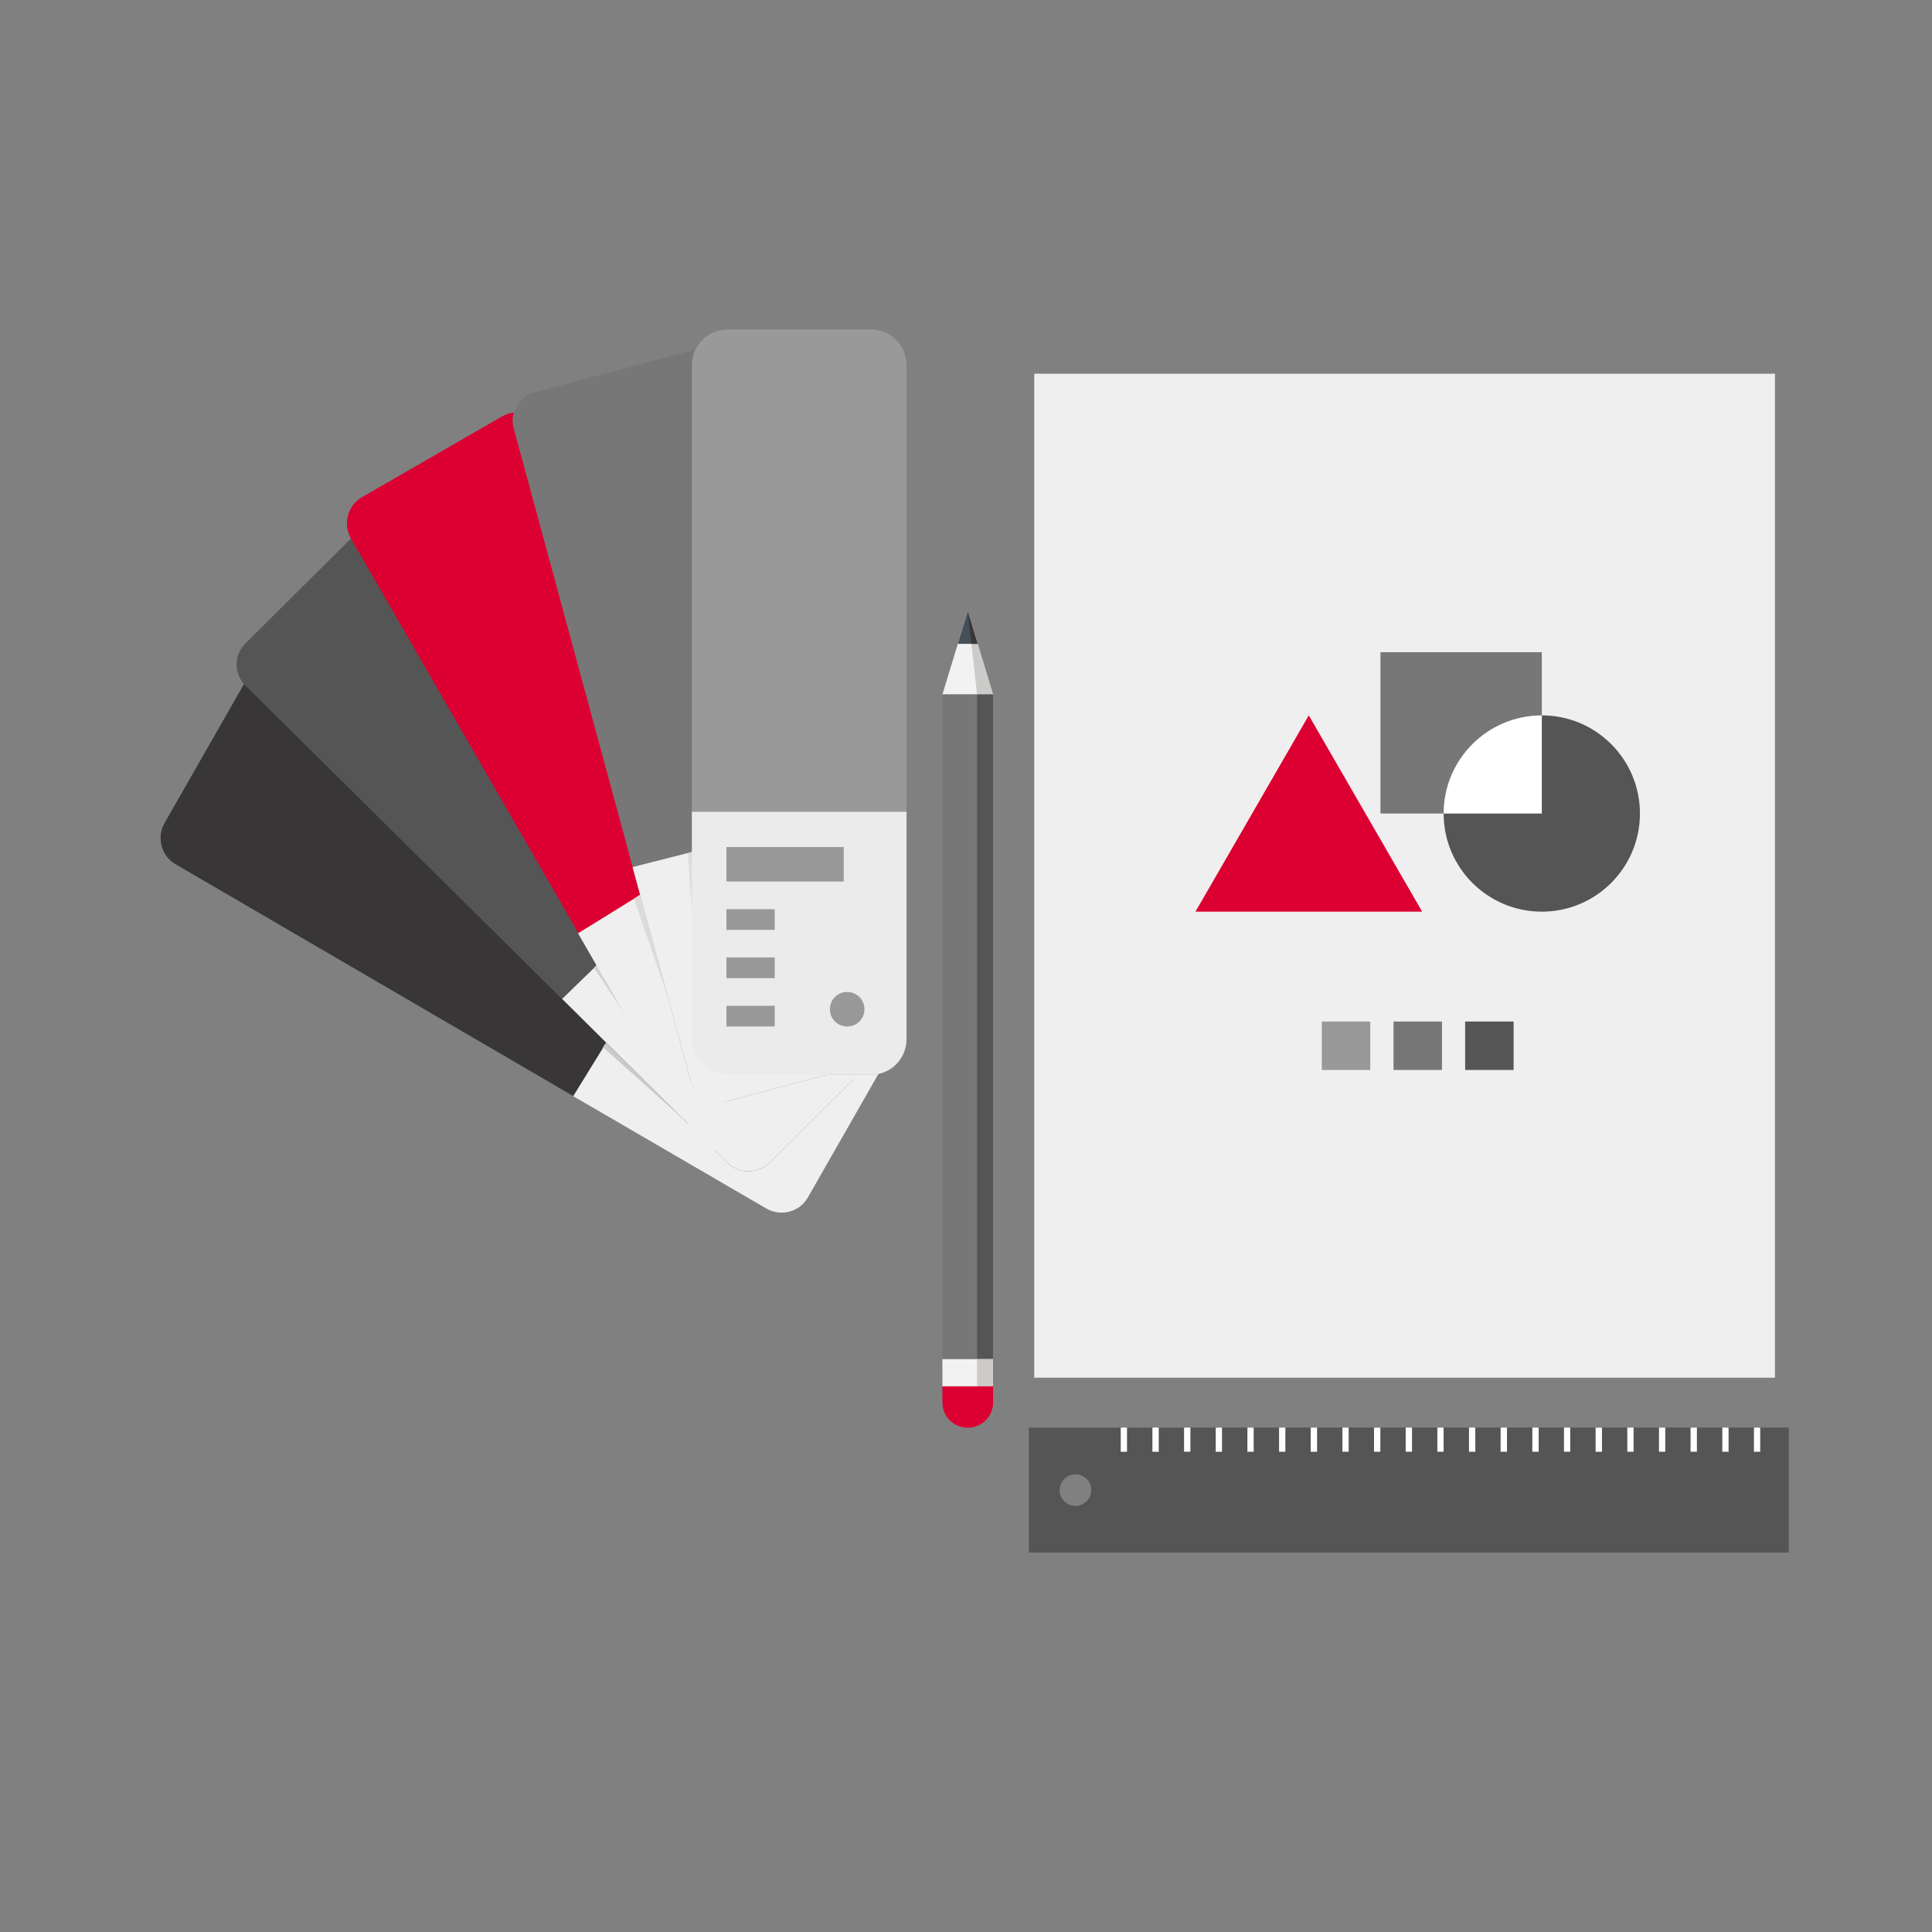 <?xml version="1.0" encoding="utf-8"?>
<!-- Generator: Adobe Illustrator 16.0.0, SVG Export Plug-In . SVG Version: 6.00 Build 0)  -->
<!DOCTYPE svg PUBLIC "-//W3C//DTD SVG 1.1//EN" "http://www.w3.org/Graphics/SVG/1.1/DTD/svg11.dtd">
<svg version="1.1" id="Ebene_1" xmlns="http://www.w3.org/2000/svg" xmlns:xlink="http://www.w3.org/1999/xlink" x="0px" y="0px"
	 width="800px" height="800px" viewBox="0 0 800 800" enable-background="new 0 0 800 800" xml:space="preserve">
<rect x="0" y="0" width="800" height="800" fill="#808080" stroke="none"/>
<rect x="428.262" y="154.752" fill="#F0EFEF" width="306.709" height="415.719"/>
<path fill="#383636" d="M68.173,340.746l33.151-58.011c3.426-6.001,11.143-8.003,17.145-4.574l244.62,142.599
	c6.001,3.429,8,11.146,4.57,17.147l-33.147,58.012c-3.43,6.003-11.146,7.999-17.147,4.569L72.746,357.89
	C66.745,354.462,64.743,346.747,68.173,340.746L68.173,340.746z"/>
<path fill="#BF392B" d="M68.173,340.746"/>
<path fill="#F0EFEF" d="M334.51,495.919l33.147-58.012c3.429-6.002,1.431-13.719-4.57-17.147l-77.445-45.151l-48.293,78.303
	l80.013,46.577C323.364,503.918,331.081,501.922,334.51,495.919L334.51,495.919z M334.51,495.919"/>
<rect x="66.5" y="135.814" fill="none" width="309.1" height="367.219"/>
<path fill="#CACACA" d="M251.064,431.618l-1.428,2.001l32.293,28.865L251.064,431.618z M251.064,431.618"/>
<path fill="#555555" d="M101.607,266.444l46.866-46.579c4.861-4.86,12.86-4.86,17.717,0l199.469,197.468
	c4.857,4.856,4.857,12.575,0,17.432l-46.866,46.578c-4.861,4.861-12.86,4.861-17.718,0L101.607,283.875
	C96.749,279.018,96.749,271.301,101.607,266.444L101.607,266.444z M101.607,266.444"/>
<path fill="#F0EFEF" d="M365.659,434.764c4.857-4.856,4.857-12.575,0-17.435l-67.729-66.869l-65.154,63.155l68.296,67.727
	c4.861,4.858,12.86,4.858,17.718,0C318.794,481.343,365.659,434.764,365.659,434.764L365.659,434.764z M365.659,434.764"/>
<path fill="#DB0031" d="M149.904,205.861l58.011-33.436c6.002-3.429,13.715-1.427,17.145,4.574l142.315,246.905
	c3.43,6.003,1.428,13.714-4.574,17.145l-58.012,33.435c-6.001,3.429-13.718,1.431-17.144-4.571L145.33,223.008
	C141.901,217.007,143.902,209.29,149.904,205.861L149.904,205.861z M149.904,205.861"/>
<path fill="#D1D1D1" d="M247.065,399.615l-1.145,1.141l14.289,21.431L247.065,399.615z M247.065,399.615"/>
<path fill="#F0EFEF" d="M305.076,474.77l58.012-33.435c6.001-3.429,8-11.145,4.57-17.147l-49.721-86.302l-78.588,48.582
	l48.296,83.729C291.357,476.198,299.074,478.201,305.076,474.77L305.076,474.77z M305.076,474.77"/>
<path fill="#DBDBDB" d="M304.502,455.337h0.574v-0.286L304.502,455.337z M265.07,370.464l-2.573,1.716l14.289,41.437L265.07,370.464
	z M265.07,370.464"/>
<path fill="#777777" d="M221.347,162.424l64.583-17.147c6.572-1.715,13.431,2.001,15.43,8.574l73.444,269.768
	c1.715,6.572-2.285,13.43-8.857,15.146l-64.587,17.147c-6.572,1.711-13.431-2.001-15.43-8.573L212.773,177.57
	C210.771,170.998,214.771,164.139,221.347,162.424L221.347,162.424z M221.347,162.424"/>
<path fill="#999999" d="M301.36,136.42h59.156c8.287,0,14.859,6.571,14.859,14.858v278.913c0,8.286-6.572,14.858-14.859,14.858
	H301.36c-8.287,0-14.86-6.572-14.86-14.858V151.279C286.5,142.991,293.073,136.42,301.36,136.42L301.36,136.42z"/>
<path fill="#EFC75E" d="M301.36,136.42"/>
<path fill="#F0EFEF" d="M261.924,359.034l24.006,88.304c1.715,6.572,8.57,10.57,15.43,8.569l64.583-17.144
	c6.576-1.716,10.576-8.573,8.86-15.146l-24.006-87.16L261.924,359.034z M261.924,359.034"/>
<rect x="66.5" y="135.814" fill="none" width="309.1" height="367.219"/>
<path fill="#EBEBEB" d="M286.5,336.173v94.019c0,8.286,6.573,14.858,14.86,14.858h59.156c8.287,0,14.859-6.572,14.859-14.858
	v-94.019H286.5z M286.5,336.173"/>
<path fill="#DDDDDD" d="M286.5,352.745l-1.714,0.574l1.714,24.004V352.745z M286.5,352.745"/>
<path fill="#999999" d="M300.789,350.747v14.289h48.58v-14.289H300.789z M300.789,425.046h20.003v-8.568h-20.003V425.046z
	 M300.789,405.043h20.003v-8.574h-20.003V405.043z M300.789,385.04h20.003v-8.574h-20.003V385.04z M350.801,410.758
	c4,0,7.143,3.143,7.143,7.146c0,3.998-3.143,7.142-7.143,7.142c-4.003,0-7.146-3.144-7.146-7.142
	C343.655,413.905,346.798,410.758,350.801,410.758L350.801,410.758z M350.801,410.758"/>
<rect x="606.683" y="422.988" fill="#555555" width="20.062" height="20.067"/>
<rect x="577.028" y="422.988" fill="#777777" width="20.061" height="20.067"/>
<rect x="547.339" y="422.988" fill="#999999" width="20.063" height="20.067"/>
<polygon fill="#DB0031" points="495.019,377.498 541.94,296.22 588.882,377.498 "/>
<path fill="#555555" d="M679.062,336.859c0,22.445-18.188,40.639-40.628,40.639c-22.453,0-40.659-18.196-40.659-40.639
	c0-22.441,18.203-40.637,40.659-40.637C660.873,296.22,679.062,314.415,679.062,336.859z"/>
<rect x="571.613" y="270.059" fill="#777777" width="66.817" height="66.803"/>
<path fill="#FFFFFF" d="M638.434,296.22c-22.453,0-40.659,18.194-40.659,40.637h40.659V296.22z"/>
<polygon fill="#F2F2F2" points="411.192,287.556 400.717,253.133 390.233,287.556 "/>
<polygon fill="#CCCBCA" points="400.717,253.133 411.192,287.556 404.59,287.556 "/>
<rect x="390.233" y="287.556" fill="#777777" width="20.956" height="275.252"/>
<rect x="404.585" y="287.556" fill="#555555" width="6.602" height="275.252"/>
<polygon fill="#474F59" points="404.804,266.612 400.717,253.133 396.599,266.612 "/>
<polygon fill="#383636" points="404.804,266.612 400.717,253.133 402.245,266.612 "/>
<rect x="390.233" y="562.794" fill="#F2F2F2" width="20.956" height="11.252"/>
<rect x="404.585" y="562.794" fill="#CCCBCA" width="6.602" height="11.252"/>
<path fill="#DB0031" d="M411.192,580.647c0,2.708-1.037,5.384-3.058,7.434c-2.054,2.018-4.726,3.057-7.42,3.057l0,0
	c-2.688,0-5.361-1.041-7.411-3.057c-2.032-2.05-3.071-4.726-3.071-7.434v-6.595h20.957v6.595H411.192z"/>
<path fill="#DB0031" d="M404.59,574.052c0,2.688-1.021,5.387-3.06,7.443c-2.046,2-4.723,3.031-7.409,3.031
	c-1.12,0-2.225-0.182-3.302-0.562c0.496,1.493,1.305,2.9,2.483,4.115c2.05,2.019,4.721,3.057,7.411,3.057
	c2.691,0,5.363-1.041,7.42-3.057c2.021-2.049,3.058-4.725,3.058-7.434v-6.595H404.59z"/>
<path fill="#555555" d="M426.05,642.895l314.623-0.007l0.007-51.757l-314.64,0.007L426.05,642.895z M451.883,617.015
	c-0.004,3.621-2.938,6.555-6.552,6.555c-3.641,0.013-6.555-2.941-6.554-6.538c0-3.628,2.916-6.55,6.554-6.555
	C448.948,610.495,451.877,613.402,451.883,617.015z"/>
<g>
	<rect x="464.073" y="591.132" fill="#FFFFFF" width="2.604" height="10.011"/>
	<rect x="490.296" y="591.132" fill="#FFFFFF" width="2.627" height="9.992"/>
	<polygon fill="#FFFFFF" points="519.134,601.131 516.521,601.142 516.532,591.132 519.123,591.138 	"/>
	<rect x="542.74" y="591.132" fill="#FFFFFF" width="2.632" height="10.011"/>
	<polygon fill="#FFFFFF" points="571.567,601.147 568.957,601.131 568.963,591.138 571.567,591.138 	"/>
	<polygon fill="#FFFFFF" points="597.781,601.131 595.181,601.131 595.181,591.132 597.766,591.138 	"/>
	<polygon fill="#FFFFFF" points="624.005,601.126 621.363,601.131 621.379,591.132 624.005,591.132 	"/>
	<rect x="647.606" y="591.132" fill="#FFFFFF" width="2.589" height="9.992"/>
	<polygon fill="#FFFFFF" points="676.432,601.131 673.841,601.131 673.823,591.138 676.439,591.132 	"/>
	<rect x="700.027" y="591.132" fill="#FFFFFF" width="2.622" height="9.987"/>
	<rect x="726.273" y="591.132" fill="#FFFFFF" width="2.591" height="9.999"/>
	<polygon fill="#FFFFFF" points="715.768,601.142 713.169,601.131 713.169,591.132 715.763,591.138 	"/>
	<polygon fill="#FFFFFF" points="689.54,601.131 686.956,601.131 686.956,591.132 689.555,591.138 	"/>
	<rect x="660.706" y="591.155" fill="#FFFFFF" width="2.635" height="9.992"/>
	<rect x="634.507" y="591.132" fill="#FFFFFF" width="2.623" height="9.999"/>
	<polygon fill="#FFFFFF" points="610.902,601.131 608.282,601.131 608.282,591.132 610.888,591.138 	"/>
	<rect x="582.063" y="591.132" fill="#FFFFFF" width="2.624" height="9.999"/>
	<rect x="555.864" y="591.132" fill="#FFFFFF" width="2.587" height="9.994"/>
	<polygon fill="#FFFFFF" points="532.236,601.131 529.634,601.142 529.639,591.132 532.236,591.132 	"/>
	<polygon fill="#FFFFFF" points="506.018,601.131 503.405,601.147 503.412,591.138 506.013,591.132 	"/>
	<polygon fill="#FFFFFF" points="479.815,601.147 477.184,601.131 477.19,591.132 479.81,591.132 	"/>
</g>
</svg>
